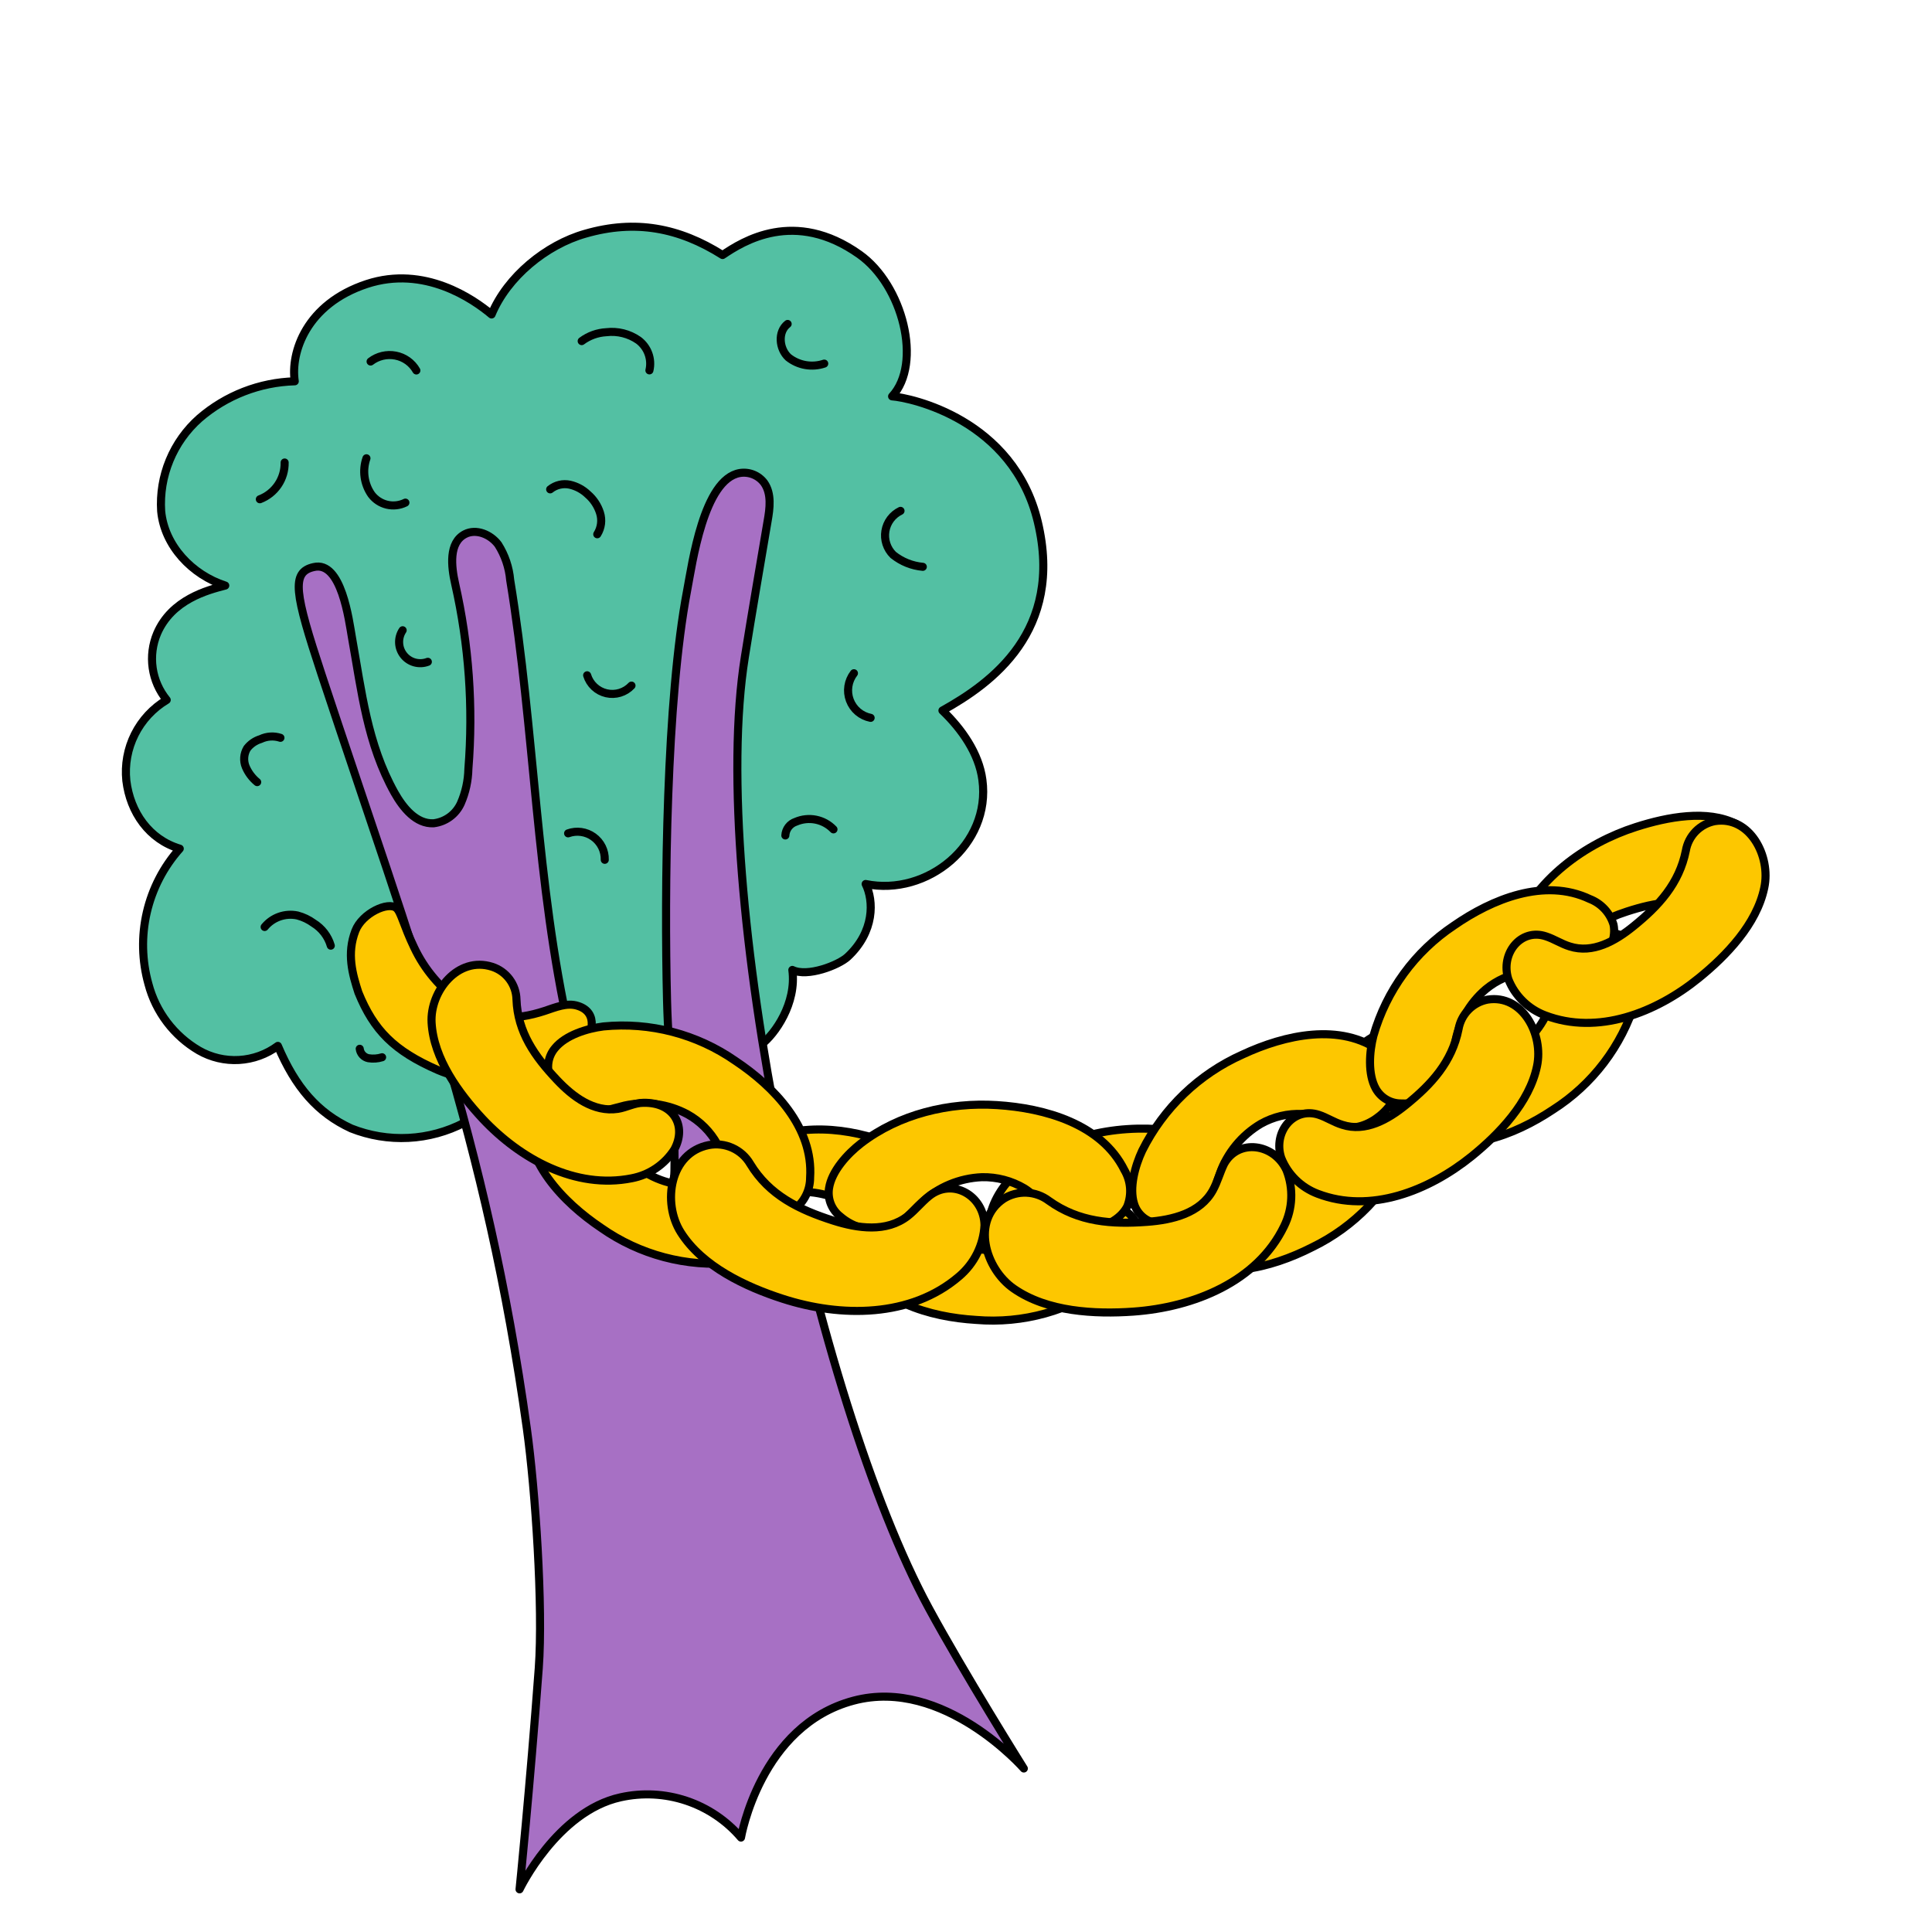 <svg width="223" height="223" viewBox="0 0 223 223" fill="none" xmlns="http://www.w3.org/2000/svg">
    <path d="M53.605 129.58C51.603 130.624 49.399 131.225 47.144 131.34C44.889 131.456 42.635 131.083 40.536 130.249C36.657 128.457 34.102 125.501 32.073 120.72C30.769 121.688 29.211 122.253 27.59 122.347C25.969 122.441 24.356 122.059 22.949 121.249C20.074 119.564 17.983 116.81 17.135 113.587C16.378 110.888 16.312 108.041 16.944 105.31C17.575 102.578 18.884 100.049 20.749 97.956C17.217 96.904 15.025 93.763 14.582 90.107C14.39 88.271 14.727 86.419 15.553 84.768C16.378 83.118 17.659 81.738 19.243 80.791C18.378 79.733 17.818 78.46 17.623 77.107C17.428 75.755 17.605 74.374 18.136 73.115C19.818 69.19 23.957 68.118 26.001 67.587C22.175 66.361 18.981 62.997 18.602 59C18.475 56.995 18.807 54.988 19.573 53.132C20.338 51.275 21.518 49.618 23.021 48.286C26.087 45.637 29.973 44.127 34.023 44.011C33.525 40.694 35.334 35.093 42.343 32.779C48.986 30.597 54.627 34.52 56.74 36.297C58.537 31.947 63.033 28.258 67.557 26.976C73.31 25.313 78.373 26.263 83.402 29.437C85.741 27.86 91.71 24.057 99.199 29.368C104.231 32.93 106.474 41.963 102.97 45.751C105.057 45.898 116.976 48.386 119.797 60.275C122.773 72.814 114.492 78.839 108.78 82.012C111.004 84.142 112.993 86.961 113.392 90.013C114.405 97.485 107.014 103.488 99.916 102.035C100.872 103.969 100.966 107.527 97.85 110.437C96.782 111.422 93.187 112.809 91.456 111.954C91.969 115.829 89.434 119.359 87.907 120.545C85.672 122.28 82.99 123.346 80.174 123.618C77.882 123.923 75.556 123.412 73.602 122.176C73.558 126.029 71.641 129.612 66.613 131.701C61.341 133.946 54.236 131.817 53.605 129.58Z" fill="#53C0A3" stroke="black" stroke-width="0.931" stroke-linecap="round" stroke-linejoin="round"/>
    <path d="M37.115 77.843C47.719 109.918 56.165 131.449 60.812 164.902C61.787 171.904 62.706 185.492 62.185 192.56C61.153 206.457 59.968 218.076 59.968 218.076C59.968 218.076 64.277 209.07 71.624 207.453C74.145 206.893 76.771 207.03 79.221 207.849C81.671 208.668 83.851 210.137 85.529 212.101C85.529 212.101 87.72 199.158 98.532 196.294C108.935 193.536 118.175 204.128 118.175 204.128C118.175 204.128 111.233 193.045 107.195 185.595C94.169 161.562 81.66 102.714 85.979 75.804C86.812 70.588 87.717 65.374 88.597 60.165C88.864 58.664 89.081 56.985 88.206 55.737C87.884 55.306 87.45 54.972 86.951 54.771C86.452 54.571 85.908 54.511 85.377 54.6C81.221 55.333 79.907 65.039 79.311 68.164C76.913 80.731 76.671 102.759 76.995 115.557C77.164 122.099 77.967 128.608 77.846 135.146C77.805 137.218 76.933 141.05 73.929 139.747C72.475 139.106 71.694 137.565 71.061 136.079C68.773 130.589 66.987 124.902 65.727 119.09C61.853 101.926 61.73 84.261 58.888 66.953C58.761 65.494 58.284 64.088 57.499 62.852C56.626 61.685 54.957 60.978 53.662 61.656C51.788 62.634 52.071 65.352 52.543 67.418C54.124 74.414 54.636 81.608 54.063 88.757C54.034 90.121 53.738 91.465 53.194 92.716C52.913 93.34 52.476 93.882 51.924 94.287C51.372 94.692 50.724 94.947 50.044 95.027C48.033 95.125 46.521 93.25 45.535 91.495C42.387 85.85 41.741 79.81 40.621 73.566C40.283 71.648 39.419 64.692 36.218 65.452C33.563 66.037 34.029 68.494 37.115 77.843Z" fill="#A770C4" stroke="black" stroke-width="0.931" stroke-linecap="round" stroke-linejoin="round"/>
    <path d="M67.141 39.371C67.966 38.756 68.954 38.399 69.981 38.344C71.29 38.188 72.61 38.518 73.691 39.272C74.218 39.666 74.619 40.204 74.844 40.822C75.07 41.44 75.11 42.11 74.959 42.751" stroke="black" stroke-width="0.931" stroke-linecap="round" stroke-linejoin="round"/>
    <path d="M103.941 58.965C103.486 59.184 103.09 59.509 102.786 59.913C102.483 60.317 102.281 60.788 102.198 61.287C102.115 61.785 102.153 62.296 102.31 62.777C102.466 63.258 102.735 63.694 103.095 64.048C104.075 64.833 105.264 65.312 106.514 65.425" stroke="black" stroke-width="0.931" stroke-linecap="round" stroke-linejoin="round"/>
    <path d="M63.503 56.483C63.818 56.23 64.184 56.051 64.577 55.958C64.969 55.864 65.377 55.86 65.772 55.945C66.552 56.122 67.268 56.508 67.845 57.062C68.503 57.626 68.99 58.362 69.253 59.187C69.385 59.599 69.425 60.034 69.371 60.462C69.316 60.891 69.168 61.302 68.938 61.667" stroke="black" stroke-width="0.931" stroke-linecap="round" stroke-linejoin="round"/>
    <path d="M90.913 37.392C89.752 38.292 89.92 40.259 90.997 41.251C91.572 41.706 92.252 42.011 92.975 42.136C93.698 42.261 94.441 42.204 95.136 41.969" stroke="black" stroke-width="0.931" stroke-linecap="round" stroke-linejoin="round"/>
    <path d="M30.545 106.997C30.993 106.451 31.582 106.038 32.249 105.803C32.915 105.568 33.633 105.521 34.325 105.666C35.005 105.844 35.645 106.15 36.211 106.566C37.164 107.156 37.866 108.078 38.181 109.154" stroke="black" stroke-width="0.931" stroke-linecap="round" stroke-linejoin="round"/>
    <path d="M29.685 90.275C29.108 89.802 28.654 89.196 28.362 88.509C28.22 88.165 28.161 87.793 28.189 87.422C28.217 87.051 28.332 86.692 28.524 86.373C28.921 85.866 29.464 85.494 30.08 85.308C30.796 84.966 31.616 84.914 32.369 85.162" stroke="black" stroke-width="0.931" stroke-linecap="round" stroke-linejoin="round"/>
    <path d="M98.565 77.709C98.227 78.144 98.006 78.659 97.923 79.204C97.84 79.748 97.898 80.305 98.091 80.821C98.284 81.338 98.606 81.796 99.026 82.152C99.447 82.508 99.951 82.751 100.492 82.858" stroke="black" stroke-width="0.931" stroke-linecap="round" stroke-linejoin="round"/>
    <path d="M90.648 96.433C90.666 96.079 90.792 95.738 91.007 95.456C91.223 95.174 91.518 94.964 91.855 94.853C92.583 94.539 93.389 94.454 94.167 94.61C94.944 94.767 95.655 95.157 96.204 95.729" stroke="black" stroke-width="0.931" stroke-linecap="round" stroke-linejoin="round"/>
    <path d="M67.77 77.945C67.925 78.455 68.212 78.914 68.601 79.278C68.99 79.642 69.468 79.897 69.987 80.018C70.505 80.138 71.047 80.12 71.556 79.965C72.066 79.81 72.526 79.524 72.89 79.135" stroke="black" stroke-width="0.931" stroke-linecap="round" stroke-linejoin="round"/>
    <path d="M65.573 96.188C66.056 96.013 66.576 95.959 67.085 96.03C67.595 96.101 68.079 96.296 68.497 96.597C68.914 96.898 69.251 97.296 69.48 97.758C69.708 98.219 69.82 98.729 69.805 99.243" stroke="black" stroke-width="0.931" stroke-linecap="round" stroke-linejoin="round"/>
    <path d="M46.476 72.747C46.188 73.179 46.045 73.69 46.068 74.208C46.09 74.727 46.276 75.224 46.6 75.629C46.923 76.034 47.367 76.326 47.868 76.463C48.368 76.599 48.899 76.573 49.383 76.388" stroke="black" stroke-width="0.931" stroke-linecap="round" stroke-linejoin="round"/>
    <path d="M42.297 52.898C42.056 53.591 41.982 54.332 42.083 55.059C42.183 55.787 42.454 56.48 42.874 57.082C43.317 57.67 43.95 58.084 44.666 58.255C45.382 58.425 46.134 58.34 46.794 58.015" stroke="black" stroke-width="0.931" stroke-linecap="round" stroke-linejoin="round"/>
    <path d="M42.776 41.727C43.18 41.416 43.645 41.195 44.141 41.077C44.637 40.96 45.152 40.948 45.652 41.044C46.154 41.139 46.629 41.341 47.044 41.638C47.459 41.934 47.805 42.317 48.058 42.761" stroke="black" stroke-width="0.931" stroke-linecap="round" stroke-linejoin="round"/>
    <path d="M29.992 57.626C30.849 57.3 31.584 56.718 32.096 55.958C32.609 55.199 32.874 54.3 32.855 53.384" stroke="black" stroke-width="0.931" stroke-linecap="round" stroke-linejoin="round"/>
    <path d="M41.521 121.055C41.553 121.32 41.667 121.568 41.849 121.764C42.03 121.959 42.268 122.093 42.53 122.145C43.056 122.23 43.594 122.192 44.104 122.034" stroke="black" stroke-width="0.931" stroke-linecap="round" stroke-linejoin="round"/>
    <path d="M41.369 114.564C43.147 118.934 45.481 121.3 50.554 123.514C53.264 124.661 56.24 125.026 59.147 124.57C62.053 124.113 64.774 122.853 67.002 120.931C68.427 119.544 69.14 116.871 66.697 116.103C65.443 115.695 64.116 116.273 62.858 116.689C59.461 117.802 56.153 117.846 53.144 115.684C50.841 114.079 48.998 111.897 47.8 109.358C46.589 106.843 46.298 105.275 45.745 104.81C44.809 104.028 41.807 105.4 41.023 107.431C39.997 110.079 40.688 112.456 41.369 114.564Z" fill="#FDC700" stroke="black" stroke-width="0.931" stroke-linecap="round" stroke-linejoin="round"/>
    <path d="M168.343 118.544C169.103 119.415 169.627 120.466 169.864 121.597C170.101 122.729 170.043 123.902 169.695 125.004C168.975 127.242 167.63 129.227 165.818 130.725C162.721 133.486 158.57 135.275 154.518 134.772C152.247 134.497 149.817 133.175 149.463 130.881C149.193 129.137 150.245 127.396 151.374 125.98C155.104 121.315 160.347 117.729 166.153 116.668C166.766 117.155 167.689 117.922 168.31 118.407C168.932 118.893 168.325 117.897 168.343 118.544Z" fill="#FDC700" stroke="black" stroke-width="0.931" stroke-linecap="round" stroke-linejoin="round"/>
    <path d="M82.552 137.8C82.667 136.931 82.954 136.094 83.394 135.336C83.835 134.578 84.422 133.915 85.12 133.384C89.693 129.795 95.948 129.784 101.053 131.412C104.31 132.447 108.083 134.138 109.828 137.069C111.336 139.614 110.38 143.891 106.846 144.585C106.153 144.736 105.429 144.664 104.78 144.378C104.13 144.091 103.588 143.606 103.232 142.992C101.691 140.311 99.12 139.077 96.105 138.146C93.96 137.489 91.408 137.136 89.392 138.582C88.681 139.094 88.097 139.794 87.385 140.297C86.941 140.676 86.394 140.914 85.814 140.98C85.234 141.047 84.648 140.94 84.13 140.672C83.611 140.404 83.184 139.988 82.903 139.476C82.622 138.965 82.5 138.382 82.552 137.8Z" fill="#FDC700" stroke="black" stroke-width="0.931" stroke-linecap="round" stroke-linejoin="round"/>
    <path d="M114.204 141.412C114.132 139.62 115.291 137.419 116.684 136.013C121.55 131.106 128.762 129.756 134.798 130.431C138.643 130.856 143.159 131.945 145.483 134.803C146.005 135.531 146.354 136.37 146.502 137.254C146.651 138.138 146.596 139.044 146.341 139.903C146.086 140.763 145.639 141.552 145.032 142.212C144.425 142.872 143.676 143.385 142.841 143.711C142.111 144.035 141.295 144.113 140.516 143.934C139.737 143.756 139.037 143.33 138.52 142.721C136.475 140.087 133.374 139.286 129.811 138.902C127.262 138.602 124.303 138.78 122.123 140.798C121.387 141.506 120.745 142.382 119.962 143.119C117.622 145.374 114.332 144.238 114.204 141.412Z" fill="#FDC700" stroke="black" stroke-width="0.931" stroke-linecap="round" stroke-linejoin="round"/>
    <path d="M174.552 113.889C173.735 112.274 173.917 109.799 174.607 107.945C177.042 101.481 183.075 97.301 188.822 95.458C192.502 94.277 197.083 93.425 200.37 95.086C201.144 95.538 201.805 96.161 202.302 96.907C202.799 97.653 203.119 98.503 203.237 99.391C203.355 100.28 203.269 101.184 202.985 102.034C202.701 102.884 202.226 103.658 201.598 104.297C201.063 104.881 200.355 105.279 199.579 105.433C198.802 105.586 197.996 105.487 197.279 105.15C194.33 103.581 191.174 104.113 187.766 105.22C185.339 106.004 182.68 107.331 181.543 110.087C181.139 111.087 180.923 112.043 180.526 113.041C179.252 116.092 175.822 116.417 174.552 113.889Z" fill="#FDC700" stroke="black" stroke-width="0.931" stroke-linecap="round" stroke-linejoin="round"/>
    <path d="M90.22 143.285C88.984 144.781 86.506 145.541 84.625 145.77C79.232 146.278 73.834 144.847 69.4 141.734C64.957 138.747 60.416 134.011 60.839 128.251C60.836 127.546 60.996 126.85 61.305 126.217C61.614 125.584 62.065 125.031 62.622 124.6C64.97 123.066 69.469 124.611 70.262 127.307C70.754 128.999 70.64 130.536 71.485 132.117C72.288 133.579 73.486 134.786 74.943 135.6C77.151 136.787 79.712 137.141 82.16 136.6C83.651 136.291 85.152 135.682 86.644 135.988C87.594 136.245 88.465 136.734 89.18 137.409C89.896 138.085 90.434 138.927 90.745 139.86C90.982 140.424 91.058 141.043 90.966 141.647C90.873 142.251 90.615 142.818 90.22 143.285Z" fill="#FDC700" stroke="black" stroke-width="0.931" stroke-linecap="round" stroke-linejoin="round"/>
    <path d="M131.429 143.173C131.108 145.058 129.361 146.991 127.853 148.145C123.457 151.31 118.075 152.802 112.677 152.352C107.329 152.03 101.024 150.226 98.473 145.036C98.114 144.431 97.899 143.752 97.846 143.051C97.792 142.35 97.901 141.647 98.165 140.995C99.452 138.456 104.082 137.547 106.152 139.488C107.41 140.673 108.108 142.089 109.629 143.012C111.061 143.873 112.707 144.313 114.378 144.281C116.882 144.182 119.27 143.196 121.114 141.498C122.244 140.471 123.232 139.187 124.672 138.701C125.621 138.443 126.618 138.424 127.576 138.644C128.534 138.865 129.422 139.319 130.162 139.966C130.646 140.334 131.019 140.828 131.243 141.393C131.466 141.958 131.531 142.574 131.429 143.173Z" fill="#FDC700" stroke="black" stroke-width="0.931" stroke-linecap="round" stroke-linejoin="round"/>
    <path d="M64.059 120.978C65.293 119.474 67.763 118.716 69.65 118.476C75.041 117.948 80.444 119.359 84.888 122.455C89.344 125.421 93.894 130.155 93.507 135.916C93.51 136.625 93.348 137.324 93.034 137.96C92.721 138.596 92.265 139.151 91.701 139.581C89.355 141.123 84.86 139.595 84.043 136.878C83.543 135.188 83.655 133.642 82.804 132.072C81.996 130.612 80.792 129.408 79.331 128.602C77.12 127.415 74.555 127.061 72.105 127.604C70.624 127.956 69.117 128.539 67.625 128.233C66.675 127.98 65.802 127.496 65.084 126.824C64.366 126.152 63.826 125.313 63.511 124.382C63.282 123.818 63.213 123.203 63.309 122.603C63.406 122.003 63.666 121.441 64.059 120.978Z" fill="#FDC700" stroke="black" stroke-width="0.931" stroke-linecap="round" stroke-linejoin="round"/>
    <path d="M95.693 137.133C96.002 135.161 97.812 133.185 99.362 131.985C103.78 128.577 109.557 127.206 115.065 127.554C120.572 127.902 127.122 129.711 129.781 135.047C130.152 135.674 130.375 136.377 130.433 137.103C130.491 137.828 130.382 138.558 130.115 139.235C128.803 141.861 124.014 142.826 121.866 140.822C120.566 139.612 119.83 138.15 118.24 137.162C116.756 136.283 115.056 135.837 113.333 135.876C110.743 135.985 108.278 137.016 106.382 138.782C105.224 139.844 104.237 141.172 102.724 141.694C101.738 141.974 100.698 142.004 99.697 141.78C98.697 141.556 97.768 141.086 96.995 140.413C96.503 140.034 96.122 139.53 95.892 138.952C95.663 138.375 95.594 137.746 95.693 137.133Z" fill="#FDC700" stroke="black" stroke-width="0.931" stroke-linecap="round" stroke-linejoin="round"/>
    <path d="M77.836 132.673C77.285 133.534 76.564 134.273 75.718 134.846C74.871 135.418 73.916 135.812 72.912 136.002C66.412 137.3 60.048 133.765 55.717 129.151C52.961 126.189 50.045 122.206 49.816 118.038C49.618 114.423 52.851 110.329 56.802 111.588C57.605 111.847 58.307 112.349 58.811 113.025C59.315 113.701 59.596 114.517 59.614 115.361C59.752 119.143 61.727 121.939 64.287 124.649C66.111 126.585 68.516 128.411 71.318 127.99C72.312 127.835 73.24 127.289 74.262 127.291C77.769 127.209 79.296 129.984 77.836 132.673Z" fill="#FDC700" stroke="black" stroke-width="0.931" stroke-linecap="round" stroke-linejoin="round"/>
    <path d="M162.949 126.533C163.648 128.338 163.074 130.87 162.387 132.625C160.205 137.583 156.328 141.602 151.452 143.963C146.684 146.387 140.331 148.039 135.5 144.864C134.885 144.524 134.356 144.046 133.954 143.469C133.552 142.892 133.288 142.23 133.182 141.535C132.998 138.704 136.529 135.56 139.3 136.187C140.981 136.565 142.308 137.435 144.12 137.448C145.79 137.461 147.43 137.003 148.851 136.126C150.963 134.776 152.52 132.712 153.24 130.311C153.69 128.857 153.895 127.244 154.888 126.095C155.575 125.392 156.425 124.869 157.363 124.572C158.3 124.276 159.296 124.215 160.262 124.395C160.862 124.474 161.429 124.715 161.902 125.092C162.375 125.468 162.737 125.967 162.949 126.533Z" fill="#FDC700" stroke="black" stroke-width="0.931" stroke-linecap="round" stroke-linejoin="round"/>
    <path d="M113.637 141.418C113.577 142.549 113.286 143.657 112.782 144.672C112.278 145.687 111.572 146.588 110.707 147.321C105.134 152.106 97.054 152.08 90.346 149.91C86.086 148.534 81.074 146.197 78.582 142.25C76.411 138.814 77.308 133.068 81.797 132.174C82.721 131.995 83.678 132.107 84.536 132.494C85.394 132.882 86.111 133.526 86.587 134.338C88.784 137.957 92.217 139.62 96.17 140.888C98.997 141.79 102.314 142.278 104.786 140.353C105.663 139.666 106.363 138.768 107.236 138.063C109.937 135.885 113.578 138.005 113.637 141.418Z" fill="#FDC700" stroke="black" stroke-width="0.931" stroke-linecap="round" stroke-linejoin="round"/>
    <path d="M130.91 138.965C130.315 137.108 131.014 134.564 131.837 132.814C134.294 127.885 138.388 123.964 143.418 121.721C148.301 119.441 154.739 117.994 159.357 121.374C159.949 121.75 160.445 122.26 160.806 122.861C161.167 123.463 161.383 124.141 161.436 124.841C161.442 127.723 157.744 130.771 155.02 130.034C153.369 129.594 152.102 128.674 150.326 128.58C148.65 128.499 146.985 128.894 145.524 129.72C143.33 131.023 141.66 133.05 140.799 135.452C140.242 136.913 139.964 138.525 138.905 139.663C138.192 140.345 137.32 140.841 136.369 141.106C135.418 141.371 134.416 141.398 133.452 141.183C132.865 141.083 132.317 140.824 131.868 140.432C131.42 140.041 131.088 139.533 130.91 138.965Z" fill="#FDC700" stroke="black" stroke-width="0.931" stroke-linecap="round" stroke-linejoin="round"/>
    <path d="M188.621 109.438C189.527 111.158 189.278 113.73 188.772 115.559C187.187 120.74 183.804 125.186 179.233 128.094C174.783 131.058 168.667 133.44 163.498 130.861C162.847 130.593 162.266 130.18 161.801 129.652C161.335 129.125 160.997 128.497 160.814 127.818C160.294 125.02 163.437 121.499 166.256 121.797C167.972 121.978 169.387 122.682 171.169 122.494C172.826 122.309 174.399 121.663 175.708 120.63C177.65 119.041 178.955 116.806 179.385 114.333C179.664 112.838 179.677 111.217 180.526 109.958C181.128 109.179 181.912 108.56 182.81 108.156C183.707 107.752 184.691 107.576 185.673 107.642C186.281 107.644 186.878 107.812 187.398 108.129C187.917 108.445 188.341 108.898 188.621 109.438Z" fill="#FDC700" stroke="black" stroke-width="0.931" stroke-linecap="round" stroke-linejoin="round"/>
    <path d="M158.801 125.665C157.857 123.972 158.059 121.393 158.527 119.555C160.014 114.347 163.306 109.838 167.814 106.836C172.216 103.784 178.25 101.285 183.495 103.766C184.149 104.018 184.736 104.417 185.212 104.93C185.688 105.444 186.04 106.06 186.242 106.73C186.811 109.507 183.74 113.102 180.915 112.859C179.189 112.708 177.763 112.034 175.981 112.221C174.327 112.443 172.769 113.126 171.485 114.192C169.576 115.819 168.312 118.075 167.922 120.553C167.674 122.059 167.697 123.681 166.869 124.953C166.285 125.745 165.514 126.38 164.624 126.8C163.735 127.221 162.755 127.415 161.772 127.365C161.17 127.377 160.575 127.225 160.052 126.925C159.529 126.626 159.097 126.191 158.801 125.665Z" fill="#FDC700" stroke="black" stroke-width="0.931" stroke-linecap="round" stroke-linejoin="round"/>
    <path d="M148.493 135.072C148.9 136.108 149.086 137.218 149.038 138.33C148.991 139.442 148.711 140.532 148.217 141.53C145.119 147.943 137.782 150.896 130.811 151.392C126.365 151.706 120.874 151.427 117.019 148.743C113.656 146.422 112.129 140.862 115.833 138.374C116.622 137.875 117.545 137.628 118.478 137.666C119.411 137.705 120.31 138.027 121.056 138.59C124.521 141.077 128.316 141.334 132.412 141.031C135.344 140.814 138.55 140.035 140.005 137.366C140.522 136.421 140.797 135.37 141.288 134.35C142.917 131.386 147.069 131.965 148.493 135.072Z" fill="#FDC700" stroke="black" stroke-width="0.931" stroke-linecap="round" stroke-linejoin="round"/>
    <path d="M147.881 133.635C148.255 134.583 148.823 135.443 149.548 136.158C150.274 136.873 151.141 137.429 152.095 137.789C158.171 140.117 164.901 137.462 169.865 133.464C173.02 130.907 176.533 127.27 177.407 123.067C178.193 119.408 175.74 114.746 171.704 115.379C170.865 115.538 170.095 115.95 169.496 116.559C168.897 117.168 168.499 117.945 168.353 118.787C167.591 122.584 165.228 125.161 162.291 127.531C160.205 129.219 157.618 130.701 154.945 129.834C153.971 129.541 153.15 128.976 152.219 128.673C149.315 127.716 146.905 130.666 147.881 133.635Z" fill="#FDC700" stroke="black" stroke-width="0.931" stroke-linecap="round" stroke-linejoin="round"/>
    <path d="M174.109 113.045C174.487 113.991 175.057 114.847 175.784 115.56C176.51 116.274 177.377 116.828 178.329 117.188C184.408 119.525 191.146 116.905 196.102 112.872C199.256 110.315 202.769 106.678 203.641 102.466C204.43 98.816 201.974 94.146 197.938 94.778C197.099 94.938 196.329 95.35 195.73 95.958C195.132 96.567 194.733 97.344 194.588 98.186C193.825 101.983 191.462 104.56 188.525 106.93C186.44 108.618 183.853 110.1 181.181 109.242C180.205 108.941 179.386 108.384 178.455 108.081C175.542 107.082 173.133 110.076 174.109 113.045Z" fill="#FDC700" stroke="black" stroke-width="0.931" stroke-linecap="round" stroke-linejoin="round"/>
</svg>
